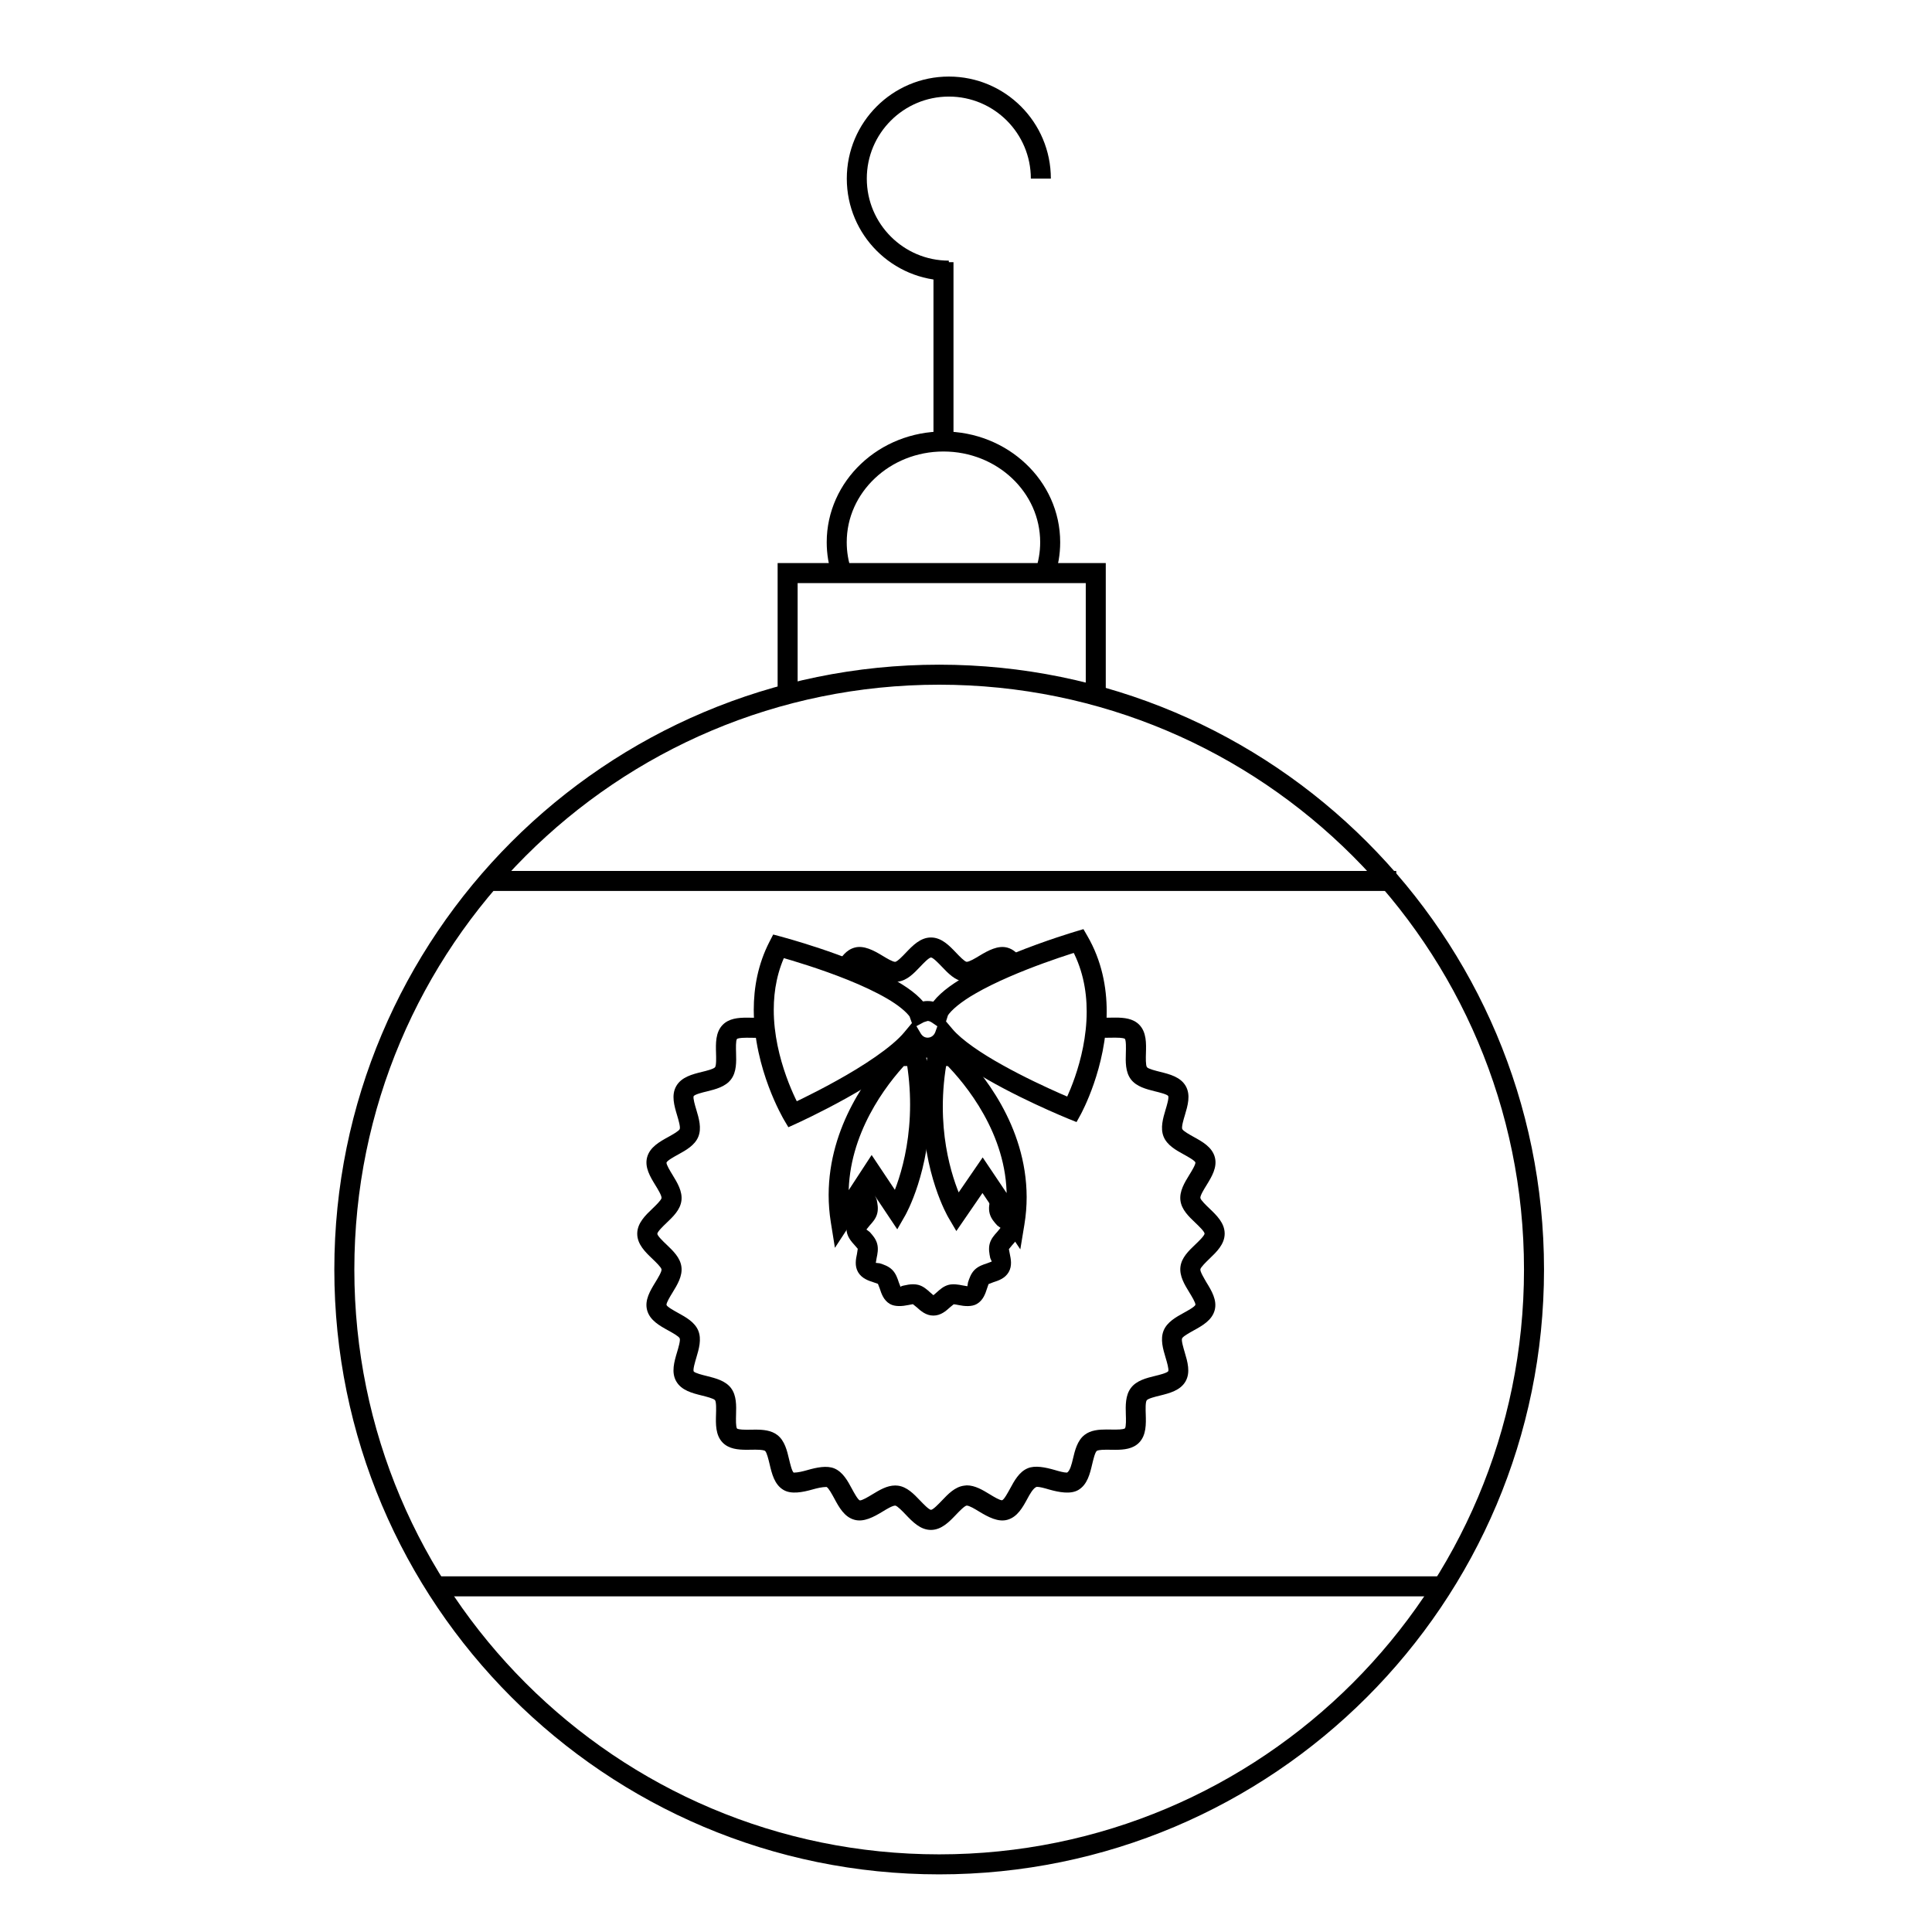 <?xml version="1.0" encoding="UTF-8"?>
<!-- Uploaded to: SVG Repo, www.svgrepo.com, Generator: SVG Repo Mixer Tools -->
<svg fill="#000000" width="800px" height="800px" version="1.1" viewBox="144 144 512 512" xmlns="http://www.w3.org/2000/svg">
 <g>
  <path d="m391.38 213.48v47.52h5.305v-47.52"/>
  <path d="m369.58 294.97c-0.773-2.289-1.188-4.727-1.188-7.262 0-6.609 2.82-12.578 7.457-16.953 4.629-4.375 11.047-7.102 18.18-7.102 7.133 0 13.551 2.727 18.18 7.098 4.629 4.379 7.449 10.352 7.449 16.961 0 2.613-0.445 5.129-1.266 7.477l5 1.754c1.02-2.906 1.57-6.019 1.57-9.234 0-8.145-3.504-15.527-9.117-20.809-5.606-5.297-13.328-8.551-21.816-8.551-8.492 0-16.219 3.25-21.824 8.543-5.609 5.289-9.121 12.668-9.117 20.816 0 3.117 0.516 6.125 1.465 8.945z"/>
  <path d="m355.38 329.32v-30.797h76.359v31.223h5.301v-36.523h-86.961v36.098z"/>
  <path d="m392.89 322.8v2.652c42.801 0 81.531 17.348 109.59 45.395 28.051 28.055 45.395 66.785 45.395 109.59 0 42.809-17.348 81.539-45.395 109.59-28.055 28.051-66.785 45.395-109.59 45.395-42.809 0-81.539-17.348-109.59-45.395-28.055-28.059-45.391-66.789-45.395-109.59 0-42.801 17.34-81.539 45.395-109.59 28.055-28.051 66.785-45.395 109.59-45.395v-5.305c-88.527 0-160.29 71.766-160.29 160.29 0 88.523 71.758 160.29 160.29 160.29 88.523 0 160.29-71.766 160.29-160.29 0.004-88.527-71.758-160.29-160.29-160.29z"/>
  <path d="m395.45 213.07c-6.008 0-11.43-2.43-15.367-6.371-3.941-3.941-6.371-9.359-6.371-15.367 0-6.008 2.43-11.43 6.371-15.367 3.941-3.941 9.359-6.363 15.367-6.371 6.016 0 11.434 2.43 15.375 6.371 3.93 3.941 6.359 9.359 6.359 15.367h5.305c0-14.93-12.09-27.043-27.035-27.043-14.934 0-27.043 12.105-27.043 27.043 0 14.93 12.105 27.043 27.043 27.043z"/>
  <path d="m274.71 380.11h239.31v-5.301h-239.31"/>
  <path d="m258.8 567.05h267.15v-5.305h-267.15"/>
  <path d="m376.1 402.39c-0.113-1.258-0.938-1.449-2.102-1.242l1.137 0.668z"/>
  <path d="m462.11 480.38c0.086-0.562 1.57-1.988 2.367-2.758 1.898-1.824 4.074-3.883 4.074-6.699 0-2.816-2.16-4.875-4.074-6.699-0.797-0.77-2.285-2.18-2.367-2.754-0.086-0.605 0.988-2.344 1.629-3.379 1.367-2.223 2.91-4.742 2.207-7.402-0.711-2.703-3.324-4.141-5.633-5.414-0.98-0.547-2.789-1.539-3.008-2.078-0.227-0.551 0.34-2.504 0.695-3.652 0.746-2.508 1.598-5.336 0.227-7.738-1.391-2.414-4.273-3.133-6.824-3.766-1.086-0.27-3.109-0.773-3.457-1.234-0.352-0.477-0.301-2.562-0.262-3.688 0.078-2.613 0.164-5.586-1.781-7.562-1.648-1.66-4.008-1.883-6.32-1.883l-2.324 0.027c-1.938 0-2.434-0.227-2.555-0.328-0.281-0.219-0.551-1.027-0.785-1.879-0.695 2.852-1.062 5.453 0.555 7.07l-0.441 0.168c1.027 0.227 2.125 0.285 3.203 0.285l2.324-0.027c2.004 0 2.465 0.242 2.539 0.309 0.352 0.457 0.297 2.551 0.262 3.676-0.074 2.387-0.152 5.09 1.336 7.059 1.48 1.953 4.098 2.606 6.418 3.188 1.098 0.27 3.156 0.773 3.473 1.227 0.227 0.535-0.367 2.535-0.695 3.606-0.684 2.297-1.453 4.894-0.523 7.18 0.93 2.269 3.281 3.57 5.363 4.715 1.004 0.551 2.867 1.582 3.059 2.102 0.078 0.566-1.008 2.328-1.598 3.281-1.258 2.043-2.684 4.359-2.367 6.824 0.312 2.418 2.168 4.195 3.969 5.906 0.832 0.789 2.387 2.285 2.43 2.852-0.043 0.578-1.598 2.074-2.434 2.867-1.793 1.707-3.648 3.488-3.961 5.902-0.316 2.473 1.109 4.785 2.367 6.836 0.574 0.949 1.66 2.711 1.602 3.262-0.195 0.547-2.062 1.566-3.066 2.117-2.078 1.145-4.434 2.445-5.363 4.711-0.938 2.301-0.16 4.891 0.523 7.18 0.324 1.07 0.914 3.07 0.707 3.59-0.336 0.473-2.387 0.988-3.488 1.25-2.312 0.566-4.934 1.219-6.41 3.184-1.488 1.969-1.422 4.672-1.348 7.059 0.043 1.129 0.105 3.215-0.238 3.66-0.102 0.078-0.559 0.324-2.555 0.324l-2.328-0.027c-2.062 0-4.195 0.168-5.828 1.441-1.93 1.512-2.551 4.133-3.098 6.453-0.262 1.098-0.742 3.16-1.559 3.531-0.816 0-2.051-0.344-3.242-0.695-2.434-0.695-5.191-1.293-7.18-0.445-2.258 0.949-3.531 3.316-4.66 5.402-0.551 0.996-1.547 2.867-2.102 3.07-0.668 0-2.176-0.914-3.273-1.586-1.914-1.16-3.902-2.367-6.094-2.367l-0.723 0.082c-2.414 0.324-4.184 2.176-5.891 3.973-0.797 0.832-2.273 2.387-2.859 2.434-0.582-0.047-2.062-1.602-2.863-2.434-1.707-1.797-3.481-3.648-5.891-3.973l-0.73-0.047c-2.191 0-4.18 1.211-6.098 2.375-1.098 0.664-2.606 1.574-3.277 1.582-0.547-0.203-1.555-2.078-2.094-3.074-1.125-2.102-2.406-4.453-4.656-5.402-1.988-0.84-4.734-0.262-7.18 0.445-1.199 0.336-2.445 0.652-3.602 0.664-0.461-0.34-0.949-2.402-1.211-3.5-0.547-2.324-1.16-4.941-3.102-6.453-1.629-1.266-3.762-1.441-5.824-1.441l-2.328 0.027c-2.004 0-2.465-0.242-2.547-0.312-0.355-0.457-0.293-2.547-0.262-3.676 0.074-2.387 0.152-5.09-1.336-7.055-1.484-1.957-4.098-2.609-6.41-3.191-1.102-0.27-3.156-0.773-3.484-1.227-0.223-0.535 0.375-2.535 0.695-3.606 0.684-2.297 1.457-4.894 0.523-7.188-0.93-2.266-3.281-3.562-5.363-4.711-1.004-0.551-2.863-1.574-3.059-2.102-0.07-0.562 1.012-2.328 1.598-3.281 1.25-2.043 2.68-4.359 2.359-6.824-0.312-2.422-2.168-4.195-3.961-5.906-0.84-0.789-2.391-2.285-2.43-2.852 0.043-0.578 1.598-2.074 2.43-2.867 1.793-1.707 3.648-3.488 3.961-5.902 0.316-2.473-1.102-4.785-2.359-6.836-0.582-0.949-1.664-2.715-1.598-3.262 0.203-0.551 2.062-1.574 3.059-2.117 2.078-1.145 4.438-2.445 5.367-4.719 0.938-2.289 0.16-4.891-0.523-7.18-0.324-1.066-0.918-3.066-0.707-3.59 0.34-0.473 2.391-0.992 3.496-1.246 2.312-0.578 4.926-1.227 6.41-3.191 1.488-1.961 1.41-4.668 1.336-7.055-0.031-1.129-0.102-3.219 0.242-3.664 0.094-0.078 0.559-0.324 2.562-0.324l2.328 0.027c1.324 0 2.668-0.113 3.898-0.5 0.086-0.832 0.242-1.676 0.418-2.516-0.863-0.715-1.66-1.523-2.301-2.434-0.375 0.074-0.988 0.133-2.019 0.133l-2.328-0.027c-2.316 0-4.684 0.227-6.328 1.887-1.945 1.977-1.855 4.941-1.777 7.562 0.031 1.117 0.102 3.207-0.262 3.688-0.352 0.465-2.375 0.977-3.465 1.234-2.547 0.633-5.438 1.352-6.816 3.766-1.375 2.402-0.523 5.238 0.223 7.742 0.344 1.156 0.922 3.094 0.695 3.648-0.219 0.535-2.035 1.531-3.012 2.078-2.309 1.266-4.918 2.711-5.633 5.414-0.699 2.664 0.844 5.18 2.207 7.402 0.637 1.027 1.695 2.769 1.617 3.383-0.078 0.562-1.566 1.988-2.367 2.758-1.91 1.824-4.074 3.883-4.074 6.699 0 2.816 2.164 4.875 4.074 6.699 0.797 0.77 2.285 2.18 2.367 2.754 0.078 0.605-0.988 2.344-1.621 3.383-1.363 2.223-2.906 4.746-2.207 7.398 0.711 2.711 3.324 4.141 5.633 5.414 0.977 0.539 2.793 1.539 3.012 2.074 0.227 0.559-0.352 2.508-0.695 3.652-0.746 2.508-1.598 5.34-0.223 7.742 1.379 2.414 4.269 3.133 6.816 3.766 1.086 0.27 3.113 0.773 3.465 1.23 0.359 0.484 0.297 2.566 0.262 3.695-0.078 2.613-0.168 5.586 1.777 7.562 1.645 1.66 4.016 1.883 6.328 1.883l2.328-0.027c1.941 0 2.434 0.227 2.562 0.328 0.461 0.359 0.938 2.391 1.199 3.484 0.598 2.551 1.285 5.445 3.68 6.852 2.035 1.215 5.059 0.637 7.754-0.133 1.199-0.336 2.461-0.641 3.66-0.652 0.531 0.227 1.516 2.059 2.047 3.035 1.25 2.324 2.668 4.949 5.367 5.668 2.457 0.68 5.098-0.754 7.418-2.16 1.113-0.684 2.641-1.605 3.383-1.605 0.566 0.086 1.988 1.57 2.746 2.367 1.824 1.91 3.887 4.082 6.699 4.082s4.875-2.168 6.699-4.082c0.762-0.797 2.18-2.285 2.777-2.371 0.707 0 2.234 0.93 3.348 1.613 2.328 1.41 4.992 2.836 7.414 2.16 2.703-0.73 4.117-3.356 5.371-5.668 0.531-0.988 1.516-2.805 2.434-3.074 0.82 0 2.074 0.352 3.266 0.707 2.695 0.762 5.719 1.316 7.75 0.133 2.402-1.41 3.086-4.312 3.688-6.867 0.262-1.086 0.738-3.125 1.199-3.481 0.117-0.102 0.613-0.328 2.562-0.328l2.324 0.027c2.316 0 4.684-0.227 6.32-1.883 1.945-1.977 1.863-4.949 1.781-7.551-0.043-1.215-0.105-3.219 0.266-3.695 0.344-0.465 2.375-0.977 3.465-1.234 2.539-0.633 5.43-1.352 6.816-3.766 1.367-2.402 0.52-5.231-0.227-7.742-0.34-1.156-0.922-3.098-0.695-3.648 0.219-0.539 2.043-1.531 3.012-2.078 2.309-1.266 4.922-2.715 5.637-5.414 0.695-2.664-0.848-5.18-2.215-7.402-0.605-1.062-1.672-2.809-1.586-3.418z"/>
  <path d="m410.95 395.13c-2.457-0.668-5.086 0.758-7.41 2.164-1.113 0.672-2.641 1.602-3.379 1.602-0.566-0.086-1.984-1.57-2.746-2.371-1.824-1.914-3.887-4.082-6.699-4.082s-4.875 2.168-6.699 4.082c-0.762 0.801-2.18 2.289-2.777 2.375-0.707 0-2.234-0.93-3.348-1.605-2.328-1.414-4.981-2.844-7.414-2.168-2.238 0.609-3.586 2.519-4.699 4.477 0.656 2.82 2.629 2.926 4.699 2.461 0.492-0.848 1.039-1.688 1.395-1.82 0.449 0 1.293 0.43 2.133 0.906 1.16-0.207 1.988-0.016 2.102 1.242 1.629 0.953 3.316 1.805 5.141 1.805l0.73-0.047c2.414-0.316 4.184-2.176 5.891-3.973 0.797-0.84 2.281-2.398 2.859-2.434 0.578 0.043 2.066 1.602 2.863 2.434 1.707 1.793 3.481 3.652 5.891 3.973l0.73 0.047c2.191 0 4.172-1.215 6.094-2.371 1.098-0.664 2.598-1.582 3.273-1.582l0.262 0.227c1.305-1.109 2.879-2.019 4.746-2.551-0.941-1.27-2.059-2.363-3.637-2.789z"/>
  <path d="m414.41 469.61c0-1.973-1.266-3.391-2.207-4.406l-0.789-0.918 0.207-1.363 0.117-0.621c-1.645-0.535-3.383-0.871-5.188-1.125l-0.121 0.648c-0.227 1.082-0.516 2.422-0.152 3.785 0.355 1.332 1.227 2.301 2 3.144l0.871 0.641-0.871 1.066c-0.773 0.844-1.645 1.812-2 3.141-0.355 1.363-0.078 2.719 0.152 3.809l0.398 0.914-1.211 0.457c-1.043 0.336-2.348 0.762-3.348 1.75-0.98 0.988-1.398 2.281-1.738 3.324l-0.16 1.012-1.215-0.207c-1.141-0.238-2.578-0.473-3.793-0.152-1.324 0.355-2.289 1.227-3.141 2l-0.855 0.738-0.859-0.738c-0.848-0.773-1.812-1.645-3.141-2-0.434-0.113-0.902-0.164-1.395-0.164-0.859 0-1.676 0.164-2.402 0.328-0.484 0.113-0.988 0.207-0.879 0.461l-0.488-1.262c-0.34-1.043-0.758-2.348-1.75-3.348-0.988-0.988-2.285-1.406-3.332-1.738l-1.023-0.113 0.211-1.25c0.227-1.086 0.52-2.445 0.152-3.801-0.355-1.332-1.227-2.301-1.992-3.144l-0.863-0.637 0.863-1.07c0.77-0.844 1.641-1.809 1.992-3.141 0.359-1.359 0.078-2.711-0.152-3.793l-0.402-0.93 1.215-0.445 0.465-0.176c-1.938-0.879-2.789-2.508-3.277-4.453-1.066 0.414-2.195 1.043-2.902 2.269-0.961 1.664-0.574 3.488-0.293 4.832l0.234 1.258-0.82 1.012c-0.93 1.023-2.207 2.434-2.207 4.414 0 1.973 1.273 3.391 2.199 4.406l0.797 0.918-0.211 1.367c-0.285 1.324-0.668 3.16 0.293 4.82 0.977 1.68 2.769 2.273 4.078 2.688l1.184 0.414 0.484 1.25c0.426 1.309 1.004 3.102 2.684 4.078 1.363 0.785 3.34 0.609 4.836 0.297 0.488-0.105 0.996-0.207 1.262-0.238l1.012 0.82c1.027 0.938 2.441 2.207 4.418 2.207s3.383-1.266 4.414-2.207l0.969-0.789c0.301 0 0.812 0.113 1.305 0.207 1.496 0.316 3.481 0.5 4.836-0.297 1.676-0.977 2.269-2.762 2.684-4.074l0.41-1.188 1.262-0.488c1.301-0.414 3.098-0.996 4.074-2.68 0.969-1.672 0.578-3.496 0.297-4.836l-0.238-1.258 0.82-1.012c0.953-1.027 2.223-2.438 2.223-4.414z"/>
  <path d="m429.87 393.37-0.746-2.539c-0.055 0.016-7.906 2.324-16.578 5.848-4.34 1.766-8.883 3.828-12.809 6.109-3.918 2.309-7.246 4.715-9.195 7.754l-0.18 0.293-0.387 1.215 2.531 0.797 1.496-2.191c-1.051-0.723-2.473-1.375-4.172-1.375-1.406 0-2.606 0.449-3.519 0.949l1.258 2.332 2.504-0.879-0.133-0.383-0.113-0.316-0.191-0.285c-2.035-2.969-5.402-5.269-9.344-7.449-11.789-6.426-29.227-11-29.328-11.043l-2.062-0.547-0.977 1.898c-3.07 5.973-4.172 12.203-4.172 18.043 0.043 15.793 7.871 28.871 7.961 29.082l1.211 2.047 2.168-0.988c0.043-0.016 6.109-2.769 13.188-6.707 7.09-3.973 15.125-8.953 19.473-14.113l-2.035-1.695-2.285 1.348c1.234 2.133 3.594 3.738 6.402 3.734 3.293 0 6.031-2.141 7.031-5.016l-2.496-0.887-2.027 1.715c2.234 2.621 5.457 5.055 9.094 7.402 10.895 6.984 25.598 12.918 25.672 12.957l2.184 0.879 1.137-2.066c0.09-0.203 6.824-12.371 6.856-27.23 0.004-6.449-1.305-13.445-5.121-20.023l-1.043-1.805-1.992 0.59 0.742 2.547-2.297 1.324c3.25 5.621 4.406 11.625 4.406 17.367 0.004 6.613-1.547 12.84-3.117 17.379-0.785 2.273-1.57 4.121-2.148 5.394-0.297 0.633-0.535 1.125-0.699 1.449l-0.188 0.359-0.055 0.102 2.324 1.273 0.996-2.461c-0.004 0-1.586-0.637-4.117-1.754-3.797-1.676-9.688-4.406-15.277-7.531-5.586-3.086-10.902-6.691-13.312-9.59l-2.984-3.519-1.543 4.348c-0.336 0.895-1.109 1.484-2.035 1.484-0.758-0.004-1.375-0.387-1.828-1.125l-1.914-3.242-2.406 2.891c-3.293 4.023-11.121 9.094-17.977 12.875-3.43 1.91-6.644 3.547-8.996 4.699-1.172 0.574-2.125 1.035-2.789 1.348-0.664 0.312-1.02 0.473-1.02 0.473l1.098 2.414 2.281-1.352-0.062-0.113c-0.742-1.25-7.191-13.148-7.16-26.273 0-5.18 0.969-10.527 3.586-15.617l-2.359-1.215-0.68 2.562s0.457 0.121 1.305 0.355c2.949 0.832 10.48 3.059 17.852 6.035 3.68 1.484 7.324 3.172 10.301 4.91 2.977 1.723 5.246 3.594 6.18 5.023l2.199-1.48-2.504 0.879 0.133 0.383 1.027 2.922 2.731-1.465 1.008-0.316c0.324 0 0.684 0.113 1.184 0.449l2.949 2.016 1.359-4.305-2.531-0.797 2.242 1.41c0.996-1.66 3.781-3.93 7.371-5.988 5.379-3.133 12.484-6.035 18.191-8.109 2.859-1.039 5.371-1.879 7.172-2.457 1.793-0.578 2.848-0.887 2.848-0.887l-0.742-2.527-2.297 1.324z"/>
  <path d="m382.36 423.86-1.93-1.82c-5.902 6.312-16.797 20.227-16.832 38.633 0 2.344 0.18 4.762 0.578 7.238l1.086 6.777 9.789-14.992 6.731 10.086 2.133-3.719c0.137-0.254 6.574-11.551 6.586-29.355 0-4.121-0.344-8.586-1.199-13.332l-0.391-2.195-2.227 0.012c-1.449 0.016-2.887 0.016-4.324 0.016h-1.145l-0.785 0.832 1.93 1.82v2.652c1.438 0 2.879 0 4.332-0.004l-0.012-2.652-2.609 0.465c0.797 4.43 1.113 8.574 1.113 12.398 0 8.258-1.5 14.992-2.992 19.645-0.746 2.324-1.484 4.125-2.031 5.328-0.277 0.605-0.5 1.055-0.652 1.352l-0.168 0.324-0.043 0.078 2.301 1.316 2.207-1.469-8.812-13.207-10.426 15.969 2.215 1.449 2.621-0.418c-0.352-2.191-0.508-4.32-0.508-6.402-0.043-16.184 9.891-29.172 15.395-35l-1.93-1.824v2.652z"/>
  <path d="m396.29 423.86v-2.652h-3.785-2.191l-0.414 2.148c-0.961 4.969-1.348 9.629-1.348 13.926 0.004 17.82 6.633 29.113 6.781 29.375l2.109 3.586 6.926-10.082 10.027 14.93 1.086-6.602c0.41-2.481 0.594-4.91 0.594-7.266-0.055-19.066-12.008-33.25-17.914-39.227l-0.77-0.789h-1.102v2.652l-1.879 1.871c5.516 5.516 16.426 18.801 16.371 35.488 0 2.078-0.164 4.211-0.523 6.406l2.613 0.43 2.199-1.473-10.648-15.855-8.988 13.09 2.184 1.5 2.285-1.348-0.043-0.078c-0.562-0.996-6.016-11.156-6.004-26.605 0-3.973 0.355-8.293 1.246-12.926l-2.602-0.5v2.652h3.785l0.004-2.652-1.879 1.871z"/>
 </g>
</svg>